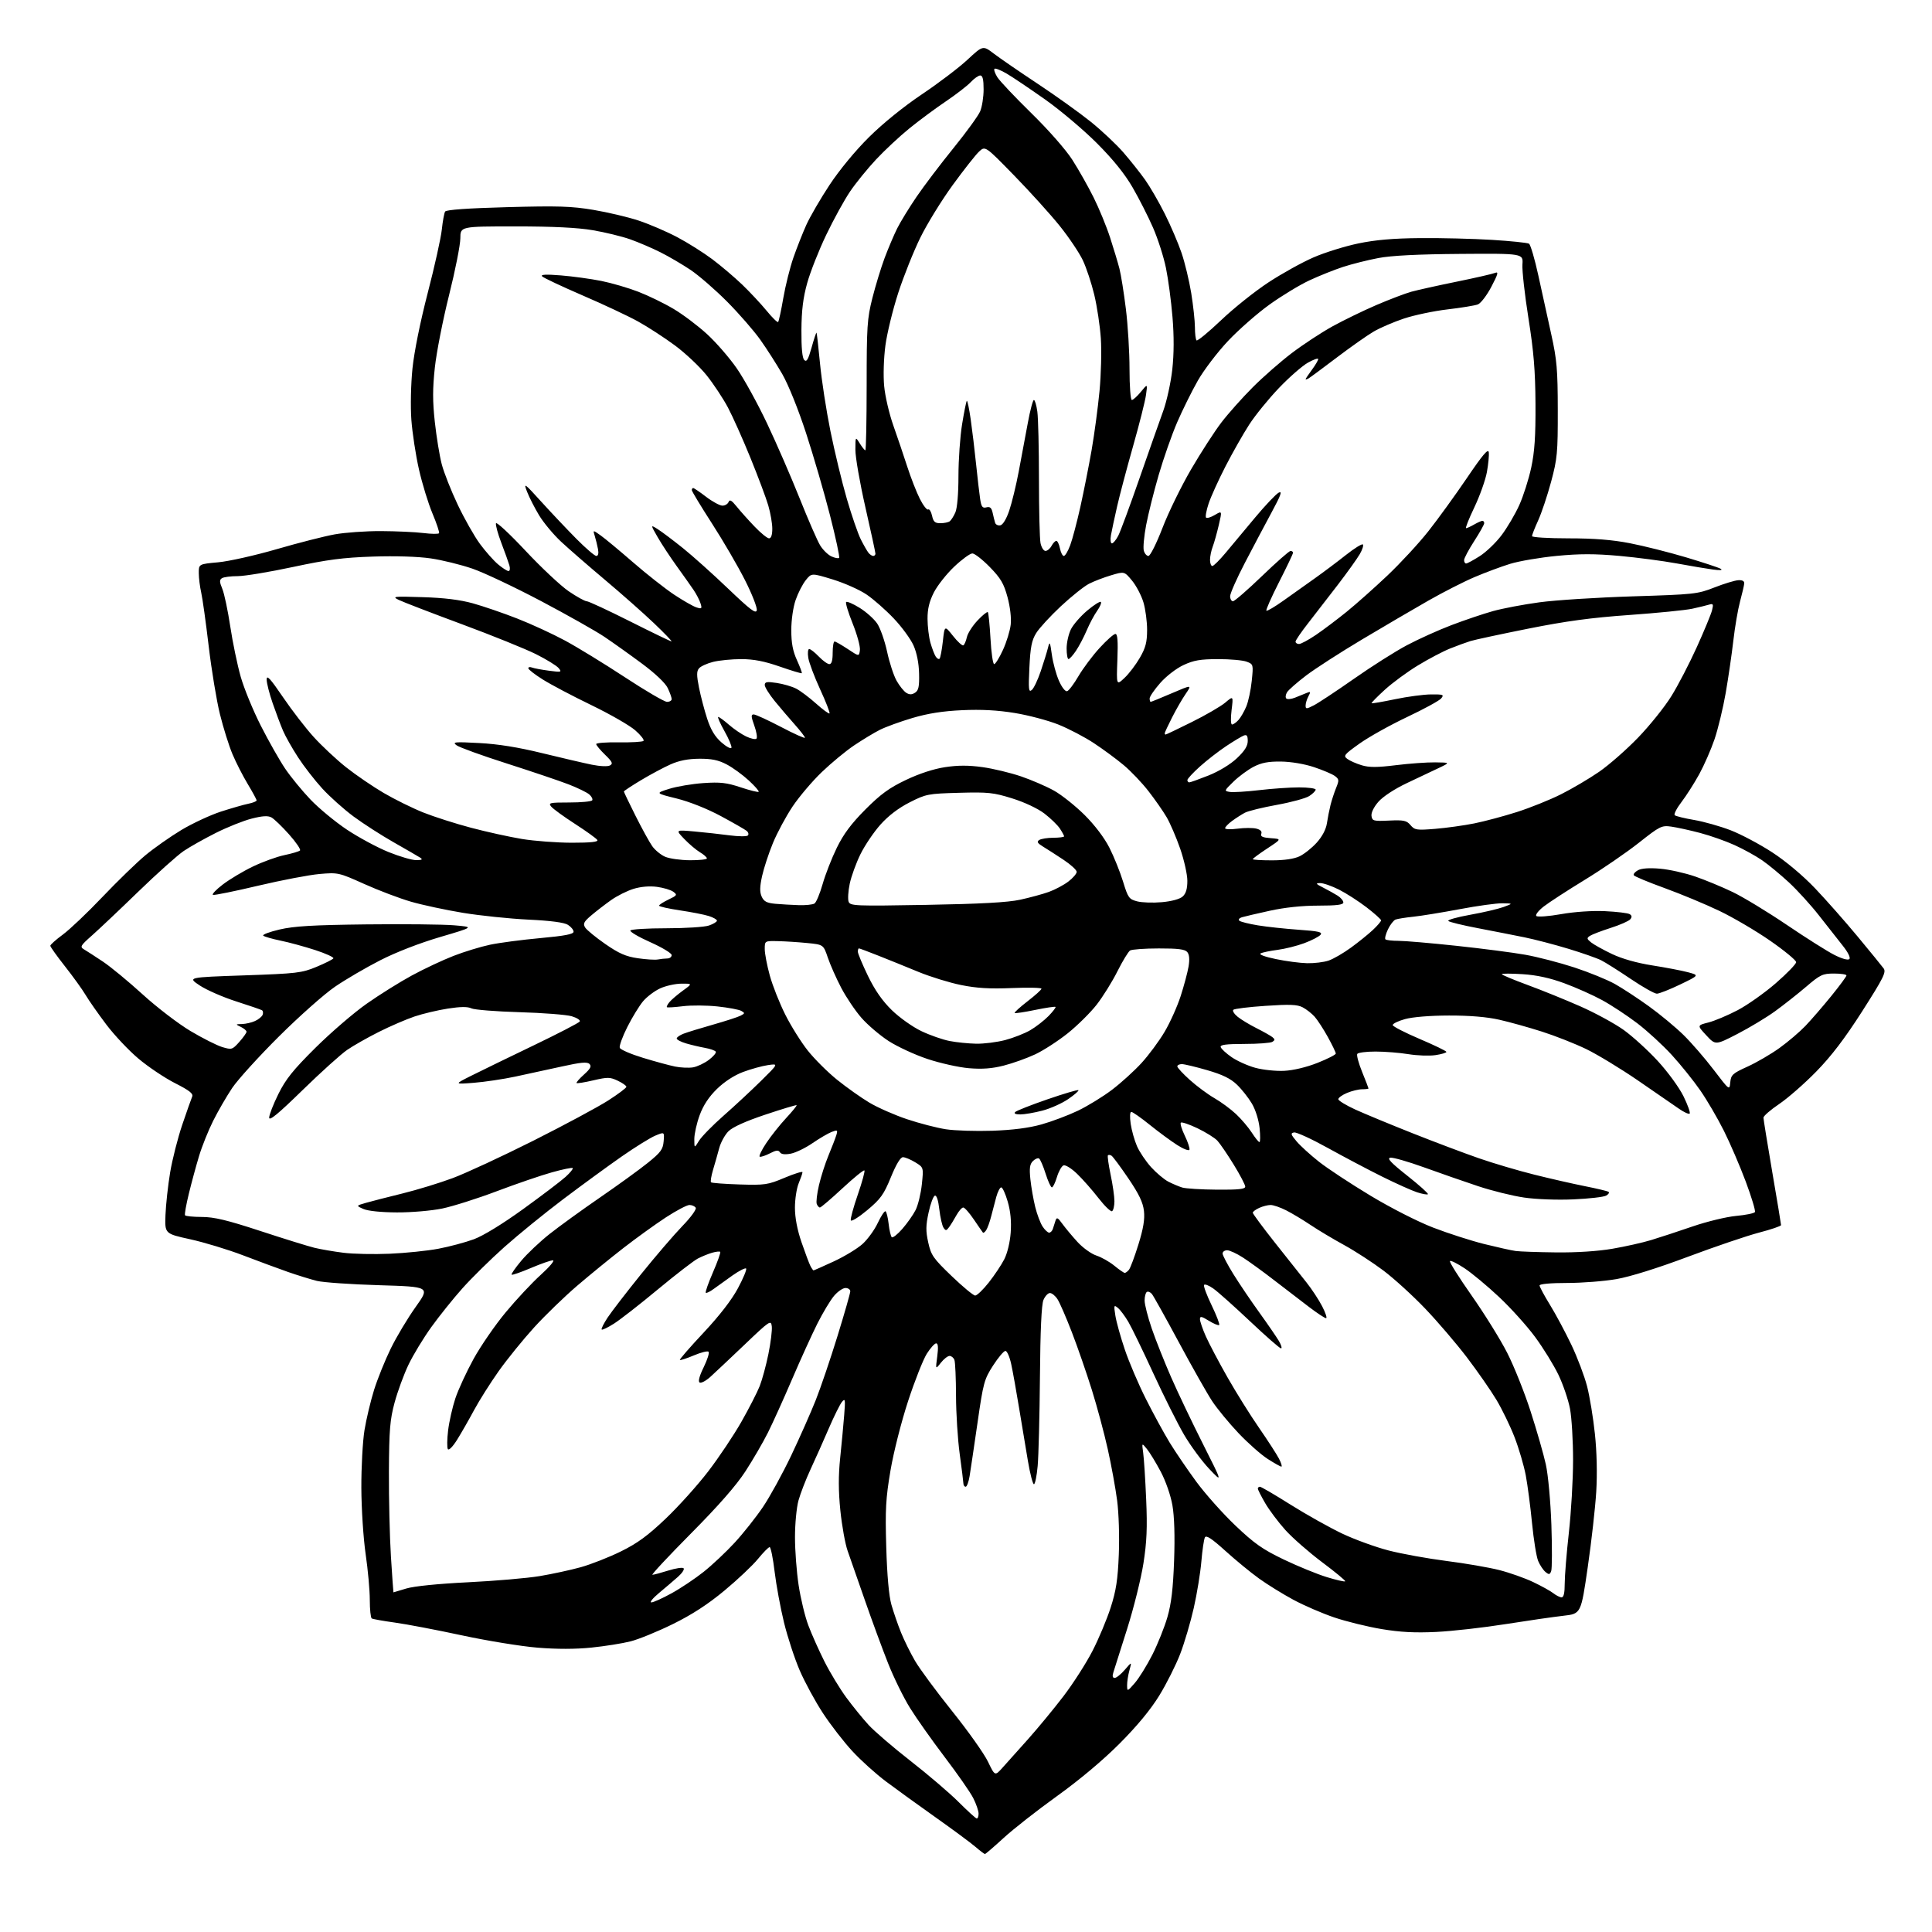 <?xml version="1.0" encoding="UTF-8" standalone="no"?>
<svg 
  version="1.1" 
  xmlns="http://www.w3.org/2000/svg" 
  xmlns:xlink="http://www.w3.org/1999/xlink" 
  xmlns:svg="http://www.w3.org/2000/svg"
  xmlns:rdf="http://www.w3.org/1999/02/22-rdf-syntax-ns#"
  xmlns:cc="http://creativecommons.org/ns#"
  xmlns:dc="http://purl.org/dc/elements/1.1/"
  viewBox="0 0 768 768"
  width="768"
  height="768"
>
<style>svg {background-color: white; }</style>"
<path stroke="none" fill="black" fill-rule="evenodd" d="M391.53,737.00C391.28,737.00 389.59,735.73 387.78,734.17C385.98,732.62 378.88,727.36 372.00,722.49C365.12,717.62 356.22,711.19 352.22,708.19C348.22,705.20 342.19,699.76 338.83,696.12C335.46,692.48 330.20,685.69 327.14,681.02C324.08,676.36 319.93,668.71 317.90,664.02C315.88,659.34 313.07,650.77 311.66,645.00C310.25,639.23 308.57,630.11 307.92,624.75C307.28,619.39 306.39,615.00 305.94,615.00C305.50,615.00 303.42,617.11 301.32,619.68C299.22,622.26 293.23,627.92 288.00,632.26C281.39,637.75 275.15,641.81 267.50,645.58C261.45,648.56 253.86,651.66 250.64,652.47C247.41,653.29 240.43,654.40 235.11,654.94C228.82,655.59 221.33,655.60 213.65,654.97C207.17,654.44 193.65,652.24 183.62,650.08C173.59,647.92 161.59,645.63 156.97,645.00C152.34,644.36 148.21,643.63 147.78,643.36C147.35,643.10 147.00,639.77 147.00,635.98C147.00,632.18 146.26,623.99 145.35,617.78C144.44,611.50 143.68,599.85 143.64,591.50C143.61,583.25 144.17,572.90 144.89,568.50C145.61,564.10 147.33,556.90 148.70,552.50C150.08,548.10 153.07,540.69 155.35,536.04C157.63,531.38 162.08,523.96 165.23,519.54C170.96,511.50 170.96,511.50 150.73,510.89C139.60,510.56 128.47,509.79 126.00,509.18C123.53,508.57 118.35,506.97 114.50,505.63C110.65,504.28 102.60,501.30 96.61,499.01C90.62,496.72 81.17,493.85 75.61,492.63C65.50,490.41 65.50,490.41 65.78,482.96C65.94,478.86 66.77,471.26 67.63,466.08C68.50,460.90 70.67,452.35 72.46,447.08C74.25,441.81 76.02,436.80 76.39,435.94C76.91,434.74 75.31,433.48 69.59,430.58C65.48,428.49 58.95,424.12 55.08,420.86C51.21,417.61 45.42,411.47 42.22,407.22C39.01,402.97 35.32,397.70 34.02,395.50C32.71,393.30 29.02,388.18 25.82,384.12C22.62,380.06 20.00,376.39 20.00,375.96C20.00,375.52 22.24,373.53 24.98,371.51C27.72,369.50 34.81,362.77 40.73,356.54C46.65,350.32 54.33,342.87 57.79,339.99C61.25,337.12 67.69,332.59 72.09,329.94C76.50,327.30 83.57,324.01 87.80,322.63C92.04,321.26 96.96,319.85 98.75,319.49C100.54,319.13 102.00,318.54 102.00,318.17C102.00,317.80 100.41,314.87 98.47,311.65C96.53,308.44 93.80,303.09 92.40,299.76C91.00,296.44 88.76,289.29 87.42,283.87C86.08,278.45 84.07,266.26 82.95,256.79C81.83,247.31 80.49,237.75 79.98,235.53C79.47,233.31 79.04,229.87 79.02,227.87C79.00,224.23 79.00,224.23 86.75,223.52C91.01,223.13 101.47,220.78 110.00,218.30C118.53,215.82 128.88,213.18 133.00,212.43C137.12,211.68 145.45,211.09 151.50,211.12C157.55,211.15 165.11,211.49 168.31,211.89C171.50,212.29 174.30,212.32 174.53,211.96C174.75,211.60 173.57,208.05 171.90,204.08C170.23,200.10 167.81,192.22 166.53,186.55C165.25,180.88 163.90,172.02 163.52,166.87C163.14,161.59 163.33,152.70 163.96,146.50C164.64,139.85 167.05,127.94 170.04,116.40C172.77,105.90 175.28,94.58 175.63,91.25C175.98,87.92 176.57,84.70 176.94,84.10C177.38,83.38 185.98,82.77 201.56,82.35C221.80,81.80 227.11,81.96 235.89,83.43C241.60,84.39 249.70,86.30 253.89,87.69C258.08,89.08 264.95,92.03 269.16,94.25C273.37,96.47 279.67,100.44 283.16,103.06C286.65,105.68 292.00,110.23 295.06,113.16C298.11,116.10 302.46,120.75 304.72,123.50C306.97,126.25 309.04,128.28 309.32,128.00C309.59,127.72 310.52,123.45 311.37,118.50C312.23,113.55 314.03,106.35 315.36,102.50C316.70,98.65 319.00,92.80 320.48,89.50C321.96,86.20 326.14,79.00 329.77,73.50C333.71,67.54 340.04,59.86 345.46,54.50C350.93,49.07 359.27,42.32 366.46,37.50C373.02,33.10 381.17,26.92 384.56,23.76C390.74,18.02 390.74,18.02 395.12,21.36C397.53,23.19 405.35,28.57 412.50,33.30C419.65,38.03 429.10,44.80 433.50,48.33C437.90,51.86 443.79,57.40 446.59,60.63C449.38,63.86 453.27,68.75 455.22,71.50C457.17,74.25 460.69,80.33 463.03,85.00C465.37,89.67 468.36,96.65 469.67,100.50C470.99,104.35 472.72,111.55 473.53,116.50C474.33,121.45 474.99,127.56 475.00,130.08C475.00,132.60 475.29,134.96 475.64,135.31C476.00,135.66 480.38,132.06 485.39,127.30C490.39,122.53 498.88,115.76 504.25,112.24C509.62,108.72 517.68,104.25 522.17,102.31C526.65,100.36 534.64,97.88 539.91,96.78C546.73,95.36 553.83,94.74 564.50,94.65C572.75,94.57 585.62,94.89 593.09,95.35C600.57,95.81 607.19,96.50 607.80,96.87C608.41,97.25 610.08,102.95 611.52,109.53C612.96,116.11 615.28,126.67 616.67,133.00C618.88,142.98 619.22,146.94 619.24,163.00C619.27,179.99 619.05,182.32 616.59,191.50C615.11,197.00 612.79,203.92 611.45,206.87C610.10,209.82 609.00,212.64 609.00,213.12C609.00,213.60 615.51,214.00 623.46,214.00C633.64,214.00 640.88,214.57 647.86,215.93C653.33,216.98 663.35,219.51 670.15,221.53C676.94,223.56 683.17,225.61 684.00,226.10C684.95,226.67 683.84,226.78 681.00,226.41C678.52,226.08 672.00,224.99 666.50,223.97C661.00,222.96 650.73,221.61 643.67,220.97C633.95,220.10 627.92,220.10 618.80,220.98C612.18,221.62 603.86,223.04 600.32,224.13C596.78,225.22 590.42,227.59 586.19,229.39C581.96,231.18 573.68,235.40 567.79,238.76C561.90,242.12 550.05,249.06 541.46,254.18C532.87,259.31 522.87,265.75 519.24,268.50C515.62,271.25 512.18,274.27 511.61,275.20C511.04,276.14 510.91,277.24 511.32,277.66C511.74,278.07 513.30,277.92 514.79,277.33C516.28,276.73 518.34,275.90 519.37,275.47C521.01,274.79 521.10,274.95 520.12,276.78C519.50,277.93 519.00,279.58 519.00,280.46C519.00,281.90 519.31,281.89 522.25,280.39C524.04,279.48 531.23,274.72 538.23,269.82C545.23,264.91 554.68,258.92 559.23,256.51C563.78,254.09 571.77,250.48 577.00,248.49C582.23,246.50 589.65,243.99 593.50,242.92C597.35,241.85 605.67,240.27 612.00,239.42C618.33,238.56 634.98,237.50 649.00,237.06C673.49,236.30 674.78,236.16 681.50,233.53C685.35,232.02 689.62,230.72 691.00,230.64C692.68,230.55 693.45,230.99 693.35,232.00C693.27,232.82 692.52,236.05 691.68,239.16C690.84,242.28 689.65,249.25 689.03,254.66C688.41,260.07 687.04,269.45 685.99,275.50C684.93,281.55 682.93,289.83 681.54,293.90C680.15,297.98 677.41,304.22 675.46,307.78C673.50,311.34 670.34,316.30 668.43,318.80C666.51,321.30 665.30,323.67 665.73,324.06C666.15,324.45 669.63,325.30 673.45,325.95C677.27,326.60 683.79,328.44 687.95,330.04C692.10,331.65 699.55,335.60 704.50,338.83C709.94,342.38 716.66,348.03 721.50,353.10C725.90,357.72 733.55,366.39 738.50,372.36C743.45,378.33 748.07,383.99 748.77,384.95C749.86,386.45 748.71,388.75 740.27,401.97C733.35,412.79 728.02,419.79 722.00,425.95C717.33,430.73 710.69,436.54 707.25,438.86C703.81,441.18 701.00,443.62 701.00,444.29C701.01,444.95 702.58,454.68 704.50,465.90C706.43,477.12 708.00,486.61 708.00,487.00C708.00,487.38 704.06,488.73 699.25,489.98C694.44,491.24 681.71,495.56 670.96,499.59C658.92,504.11 648.02,507.51 642.58,508.46C637.72,509.31 628.85,510.00 622.87,510.00C616.42,510.00 612.00,510.40 612.00,510.98C612.00,511.52 613.87,515.01 616.16,518.73C618.45,522.45 622.28,529.62 624.68,534.65C627.07,539.68 629.87,547.10 630.91,551.15C631.94,555.19 633.34,563.67 634.00,570.00C634.76,577.13 634.96,585.87 634.53,593.00C634.14,599.33 632.63,612.83 631.15,623.00C628.47,641.50 628.47,641.50 621.49,642.29C617.64,642.72 607.30,644.22 598.50,645.61C589.70,647.01 577.29,648.41 570.92,648.72C562.44,649.13 556.63,648.82 549.18,647.58C543.59,646.64 535.14,644.57 530.39,642.96C525.65,641.36 518.33,638.20 514.13,635.93C509.94,633.67 503.80,629.88 500.50,627.50C497.20,625.13 491.17,620.18 487.10,616.49C481.69,611.60 479.50,610.15 478.97,611.14C478.58,611.89 477.94,616.19 477.56,620.70C477.18,625.22 475.82,633.54 474.54,639.20C473.26,644.87 470.83,653.10 469.13,657.51C467.43,661.91 463.70,669.34 460.83,674.01C457.39,679.61 452.03,686.10 445.06,693.09C438.48,699.70 429.12,707.55 420.21,713.95C412.35,719.60 402.79,727.09 398.96,730.61C395.13,734.12 391.78,737.00 391.53,737.00zM388.25,722.88C388.66,722.94 389.00,722.08 389.00,720.96C389.00,719.84 388.04,717.04 386.87,714.75C385.70,712.45 380.62,705.16 375.59,698.54C370.56,691.92 364.34,683.12 361.78,679.00C359.21,674.88 355.26,666.84 353.01,661.14C350.75,655.45 346.61,644.20 343.81,636.14C341.01,628.09 337.92,619.25 336.95,616.50C335.98,613.75 334.68,606.55 334.06,600.50C333.27,592.67 333.25,586.62 333.99,579.50C334.56,574.00 335.28,566.35 335.58,562.50C336.08,556.27 335.98,555.70 334.68,557.29C333.88,558.27 331.54,562.99 329.47,567.79C327.41,572.58 324.16,579.88 322.24,584.00C320.33,588.12 318.15,593.75 317.40,596.50C316.64,599.25 316.02,605.77 316.02,611.00C316.01,616.23 316.66,624.82 317.46,630.10C318.26,635.39 319.99,642.59 321.32,646.10C322.64,649.62 325.54,656.10 327.75,660.50C329.97,664.90 333.89,671.36 336.46,674.85C339.04,678.34 343.02,683.24 345.32,685.74C347.62,688.24 355.12,694.68 362.00,700.04C368.88,705.41 377.43,712.71 381.00,716.27C384.57,719.84 387.84,722.81 388.25,722.88zM398.50,702.70C400.15,700.86 404.69,695.78 408.60,691.42C412.50,687.05 418.86,679.35 422.72,674.30C426.58,669.25 431.77,661.15 434.26,656.31C436.76,651.46 440.02,643.67 441.52,639.00C443.67,632.28 444.35,627.89 444.74,617.98C445.03,610.91 444.74,601.55 444.08,596.48C443.43,591.54 441.76,582.35 440.35,576.05C438.95,569.75 436.11,559.17 434.04,552.55C431.97,545.92 428.41,535.63 426.12,529.68C423.83,523.73 421.24,517.77 420.36,516.43C419.49,515.09 418.14,514.00 417.36,514.00C416.58,514.00 415.43,515.24 414.79,516.75C414.01,518.57 413.54,528.94 413.39,547.50C413.26,562.90 412.85,578.76 412.49,582.75C412.13,586.74 411.46,590.00 411.01,590.00C410.55,590.00 409.47,585.84 408.61,580.75C407.74,575.66 406.15,566.10 405.07,559.50C403.99,552.90 402.60,545.14 401.97,542.25C401.35,539.36 400.31,537.00 399.67,537.01C399.03,537.01 396.82,539.63 394.76,542.82C391.24,548.29 390.87,549.63 388.58,565.57C387.23,574.88 385.82,584.41 385.44,586.75C385.06,589.09 384.35,591.00 383.87,591.00C383.39,591.00 382.99,590.44 382.97,589.75C382.95,589.06 382.29,583.77 381.50,578.00C380.71,572.23 380.05,561.80 380.03,554.83C380.01,547.86 379.73,541.45 379.39,540.58C379.06,539.71 378.19,539.00 377.47,539.00C376.74,539.00 375.18,540.22 374.01,541.71C371.87,544.43 371.87,544.43 372.57,539.21C373.04,535.63 372.91,534.00 372.14,534.00C371.53,534.00 369.85,535.87 368.41,538.15C366.97,540.43 363.62,548.90 360.98,556.96C358.27,565.23 355.22,577.26 353.98,584.56C352.10,595.67 351.86,599.98 352.30,615.00C352.63,626.36 353.36,634.41 354.36,637.93C355.22,640.92 356.92,645.87 358.16,648.93C359.39,651.99 361.91,657.09 363.75,660.25C365.59,663.41 372.24,672.41 378.52,680.25C384.81,688.09 391.20,697.10 392.72,700.27C395.50,706.04 395.50,706.04 398.50,702.70zM451.12,669.00C452.79,667.08 455.91,662.04 458.06,657.81C460.20,653.59 462.91,646.84 464.07,642.81C465.62,637.43 466.32,631.51 466.72,620.40C467.07,610.72 466.83,602.83 466.06,598.41C465.36,594.42 463.41,588.78 461.41,585.01C459.51,581.43 457.04,577.38 455.92,576.00C453.88,573.50 453.88,573.50 454.43,577.50C454.74,579.70 455.28,588.02 455.62,596.00C456.11,607.29 455.87,612.94 454.53,621.49C453.58,627.54 450.67,639.24 448.06,647.49C445.45,655.75 442.99,663.51 442.59,664.75C442.10,666.27 442.27,667.00 443.11,667.00C443.79,667.00 445.61,665.54 447.14,663.75C449.92,660.50 449.92,660.50 448.96,663.99C448.43,665.91 448.02,668.61 448.04,669.99C448.08,672.46 448.13,672.44 451.12,669.00zM258.92,636.98C259.70,636.99 263.30,635.37 266.92,633.38C270.54,631.40 276.30,627.54 279.71,624.83C283.13,622.11 288.70,616.87 292.08,613.19C295.47,609.51 300.51,603.15 303.28,599.06C306.05,594.97 311.11,585.74 314.53,578.56C317.94,571.38 322.34,561.45 324.30,556.50C326.26,551.55 330.14,540.10 332.93,531.06C335.72,522.02 338.00,514.03 338.00,513.31C338.00,512.59 337.14,512.00 336.09,512.00C335.04,512.00 332.98,513.42 331.52,515.16C330.06,516.89 327.09,521.84 324.92,526.15C322.76,530.46 318.23,540.40 314.87,548.24C311.51,556.09 307.18,565.65 305.26,569.50C303.33,573.35 299.32,580.26 296.33,584.86C292.67,590.50 285.60,598.57 274.64,609.61C265.70,618.63 258.82,626.00 259.35,626.00C259.89,626.00 262.72,625.24 265.65,624.32C268.58,623.40 271.32,622.99 271.74,623.40C272.16,623.82 271.14,625.37 269.48,626.83C267.82,628.30 264.45,631.18 261.98,633.23C259.52,635.28 258.14,636.97 258.92,636.98zM620.75,634.97C621.60,634.99 622.00,633.24 622.00,629.47C622.00,626.43 622.74,617.32 623.65,609.22C624.56,601.12 625.31,588.20 625.32,580.50C625.33,572.80 624.78,563.58 624.10,560.00C623.42,556.42 621.35,550.35 619.50,546.50C617.65,542.65 613.49,535.90 610.25,531.50C607.01,527.10 600.56,519.94 595.93,515.60C591.30,511.25 585.14,506.12 582.24,504.20C579.34,502.27 576.70,500.96 576.38,501.29C576.05,501.61 579.94,507.80 585.02,515.03C590.10,522.27 596.47,532.52 599.16,537.82C601.86,543.12 606.05,553.61 608.47,561.14C610.90,568.66 613.61,578.12 614.50,582.16C615.41,586.31 616.37,596.74 616.70,606.17C617.01,615.34 616.98,623.61 616.62,624.54C616.07,625.98 615.74,626.03 614.33,624.86C613.43,624.11 612.13,622.15 611.44,620.50C610.75,618.85 609.66,612.10 609.01,605.50C608.37,598.90 607.24,590.32 606.51,586.43C605.77,582.55 603.78,575.77 602.08,571.37C600.38,566.97 597.13,560.25 594.84,556.43C592.55,552.62 587.26,545.02 583.09,539.54C578.92,534.07 571.49,525.38 566.58,520.24C561.68,515.10 554.19,508.28 549.95,505.08C545.71,501.89 538.69,497.33 534.37,494.96C530.04,492.59 524.02,489.00 521.00,486.97C517.98,484.94 513.61,482.32 511.29,481.14C508.97,479.96 506.18,479.00 505.09,479.00C503.99,479.00 501.95,479.52 500.55,480.16C499.15,480.80 498.00,481.66 498.00,482.08C498.00,482.50 501.94,487.82 506.75,493.91C511.56,500.00 517.21,507.13 519.31,509.74C521.40,512.36 524.22,516.64 525.57,519.25C526.93,521.86 527.63,524.00 527.13,524.00C526.63,524.00 523.58,521.99 520.36,519.54C517.14,517.09 510.90,512.30 506.50,508.91C502.10,505.51 496.50,501.44 494.05,499.87C491.61,498.29 488.80,497.00 487.80,497.00C486.81,497.00 486.00,497.58 486.00,498.30C486.00,499.01 487.95,502.72 490.33,506.55C492.70,510.37 497.35,517.24 500.65,521.81C503.95,526.39 507.42,531.45 508.38,533.06C509.33,534.68 509.71,536.00 509.22,536.00C508.72,536.00 503.19,531.16 496.91,525.23C490.63,519.31 484.07,513.45 482.32,512.22C480.57,510.98 478.91,510.33 478.63,510.78C478.35,511.24 479.71,514.88 481.65,518.89C483.58,522.89 484.93,526.40 484.64,526.70C484.34,526.99 482.51,526.24 480.55,525.03C477.62,523.22 477.00,523.11 477.00,524.39C477.00,525.24 478.05,528.32 479.34,531.22C480.63,534.12 484.50,541.45 487.94,547.50C491.38,553.55 497.03,562.60 500.50,567.60C503.96,572.61 507.53,578.12 508.42,579.85C509.32,581.58 509.74,583.00 509.36,583.00C508.98,583.00 506.53,581.62 503.91,579.94C501.29,578.26 496.07,573.65 492.32,569.69C488.57,565.73 483.87,560.02 481.87,557.00C479.87,553.97 473.91,543.45 468.63,533.62C463.34,523.78 458.52,515.12 457.90,514.38C457.28,513.63 456.37,513.27 455.89,513.57C455.40,513.87 455.00,515.41 455.00,516.98C455.00,518.56 456.29,523.59 457.86,528.17C459.44,532.75 462.90,541.45 465.55,547.50C468.20,553.55 473.89,565.48 478.19,574.00C486.00,589.50 486.00,589.50 480.68,583.90C477.76,580.82 473.27,574.72 470.70,570.35C468.14,565.98 462.65,555.02 458.50,546.00C454.35,536.98 449.87,527.74 448.54,525.47C447.20,523.20 445.34,520.70 444.39,519.92C442.80,518.60 442.72,518.82 443.38,523.00C443.77,525.48 445.46,531.55 447.14,536.50C448.81,541.45 452.57,550.26 455.50,556.08C458.43,561.91 462.69,569.72 464.97,573.46C467.26,577.19 472.02,584.19 475.55,589.00C479.09,593.81 486.07,601.65 491.07,606.41C498.65,613.61 501.87,615.88 510.33,619.94C515.93,622.62 523.61,625.76 527.40,626.92C531.20,628.08 534.50,628.84 534.73,628.60C534.97,628.37 530.86,624.96 525.60,621.03C520.35,617.09 513.75,611.32 510.94,608.19C508.12,605.06 504.52,600.25 502.92,597.50C501.32,594.75 500.01,592.16 500.01,591.75C500.00,591.34 500.38,591.00 500.84,591.00C501.31,591.00 506.82,594.22 513.09,598.17C519.37,602.11 528.55,607.25 533.50,609.61C538.45,611.96 546.77,614.99 552.00,616.34C557.23,617.69 567.58,619.56 575.00,620.51C582.42,621.45 591.88,623.08 596.00,624.13C600.12,625.18 606.20,627.33 609.50,628.91C612.80,630.48 616.40,632.48 617.50,633.35C618.60,634.22 620.06,634.95 620.75,634.97zM156.40,632.99C156.46,632.98 158.75,632.29 161.50,631.46C164.55,630.53 174.11,629.57 186.00,628.98C196.72,628.46 209.55,627.35 214.50,626.53C219.45,625.71 226.83,624.11 230.90,622.98C234.97,621.84 242.14,619.02 246.84,616.70C253.39,613.48 257.52,610.45 264.62,603.69C269.71,598.85 277.33,590.38 281.55,584.87C285.77,579.36 291.70,570.50 294.72,565.18C297.74,559.85 301.01,553.48 301.99,551.00C302.97,548.52 304.53,542.79 305.45,538.25C306.38,533.71 306.98,528.76 306.80,527.25C306.49,524.62 306.04,524.92 295.99,534.51C290.22,540.01 284.07,545.80 282.33,547.37C280.59,548.93 278.69,549.93 278.11,549.57C277.44,549.15 278.01,546.98 279.73,543.49C281.19,540.50 282.07,537.73 281.67,537.34C281.28,536.94 278.64,537.60 275.80,538.80C272.96,540.00 270.47,540.81 270.26,540.60C270.05,540.39 274.29,535.50 279.69,529.75C286.01,523.00 290.87,516.72 293.35,512.08C295.47,508.12 296.93,504.60 296.59,504.26C296.25,503.92 293.84,505.14 291.23,506.97C288.63,508.81 285.27,511.22 283.76,512.33C282.26,513.45 280.81,514.15 280.56,513.89C280.30,513.63 281.59,509.97 283.42,505.75C285.25,501.54 286.55,497.88 286.30,497.63C286.05,497.39 284.62,497.54 283.12,497.97C281.61,498.40 279.05,499.44 277.42,500.28C275.79,501.13 268.61,506.66 261.48,512.58C254.34,518.51 246.51,524.62 244.07,526.16C241.64,527.71 239.43,528.77 239.18,528.51C238.92,528.25 239.98,526.12 241.53,523.77C243.08,521.42 249.07,513.65 254.84,506.50C260.60,499.35 268.01,490.73 271.28,487.35C274.60,483.93 276.94,480.71 276.56,480.10C276.19,479.50 275.07,479.00 274.07,479.00C273.07,479.00 268.86,481.22 264.70,483.93C260.54,486.65 252.95,492.12 247.82,496.10C242.69,500.08 234.40,506.85 229.39,511.14C224.38,515.43 216.68,522.89 212.28,527.72C207.89,532.55 201.57,540.35 198.23,545.06C194.90,549.77 190.49,556.75 188.44,560.56C186.39,564.38 183.36,569.67 181.71,572.32C179.99,575.08 178.42,576.67 178.03,576.05C177.66,575.46 177.71,572.11 178.13,568.61C178.55,565.12 179.85,559.39 181.01,555.88C182.18,552.37 185.44,545.31 188.25,540.20C191.07,535.08 196.80,526.75 201.00,521.70C205.19,516.64 211.48,509.91 214.98,506.75C218.49,503.57 220.64,501.00 219.78,501.00C218.91,501.00 214.97,502.38 211.00,504.07C207.04,505.75 203.61,506.94 203.37,506.70C203.13,506.47 204.87,503.97 207.22,501.16C209.57,498.35 214.63,493.57 218.47,490.53C222.30,487.50 231.30,480.98 238.47,476.05C245.63,471.13 254.20,464.92 257.50,462.26C262.66,458.10 263.54,456.91 263.81,453.68C264.13,449.92 264.13,449.92 260.48,451.44C258.47,452.28 252.48,456.00 247.17,459.70C241.85,463.40 231.43,471.01 224.00,476.61C216.57,482.21 206.00,490.81 200.50,495.71C195.00,500.62 187.52,507.98 183.87,512.07C180.22,516.15 174.65,523.10 171.48,527.50C168.31,531.90 164.22,538.65 162.38,542.50C160.54,546.35 158.06,553.10 156.87,557.50C155.02,564.34 154.69,568.34 154.60,585.00C154.55,595.73 154.91,610.91 155.40,618.75C155.90,626.59 156.35,633.00 156.40,632.99zM387.65,515.00C388.37,515.00 390.80,512.67 393.05,509.82C395.30,506.97 398.08,502.81 399.22,500.57C400.44,498.19 401.50,493.77 401.77,489.93C402.09,485.51 401.70,481.49 400.59,477.68C399.69,474.55 398.52,472.00 398.01,472.00C397.50,472.00 396.62,473.69 396.05,475.75C395.49,477.81 394.57,481.30 394.01,483.50C393.46,485.70 392.57,488.16 392.05,488.97C391.53,489.78 390.93,490.23 390.72,489.97C390.50,489.71 388.88,487.36 387.11,484.75C385.35,482.14 383.45,480.00 382.91,480.00C382.36,480.00 381.14,481.38 380.20,483.07C379.27,484.77 377.95,486.90 377.27,487.82C376.19,489.29 375.92,489.32 375.05,488.00C374.50,487.18 373.76,483.90 373.39,480.71C372.99,477.13 372.31,475.06 371.62,475.29C371.00,475.50 369.88,478.51 369.13,482.00C368.01,487.16 367.98,489.37 368.99,493.91C370.11,498.98 370.97,500.22 378.29,507.25C382.72,511.51 386.94,515.00 387.65,515.00zM447.11,506.00C447.46,506.00 448.22,505.44 448.78,504.75C449.34,504.06 451.03,499.55 452.53,494.72C454.50,488.38 455.11,484.68 454.74,481.37C454.35,477.96 452.77,474.66 448.52,468.40C445.38,463.78 442.38,459.73 441.84,459.40C441.31,459.07 440.66,459.00 440.42,459.25C440.17,459.50 440.65,462.95 441.48,466.92C442.32,470.88 443.00,475.65 443.00,477.51C443.00,479.36 442.58,481.14 442.07,481.46C441.56,481.77 439.13,479.44 436.67,476.27C434.21,473.09 430.38,468.75 428.17,466.62C425.94,464.46 423.53,462.97 422.76,463.26C422.00,463.55 420.83,465.64 420.15,467.90C419.47,470.15 418.57,472.00 418.14,472.00C417.72,472.00 416.59,469.54 415.64,466.53C414.69,463.53 413.52,460.82 413.04,460.52C412.56,460.23 411.45,460.69 410.58,461.56C409.35,462.80 409.13,464.39 409.60,468.82C409.93,471.94 410.80,476.89 411.52,479.80C412.24,482.72 413.56,486.20 414.44,487.55C415.32,488.90 416.50,490.00 417.05,490.00C417.61,490.00 418.27,489.32 418.53,488.50C418.79,487.68 419.26,486.21 419.57,485.25C420.06,483.76 420.47,483.95 422.31,486.50C423.50,488.15 426.21,491.39 428.32,493.70C430.43,496.01 433.81,498.44 435.83,499.10C437.85,499.76 441.07,501.58 442.98,503.15C444.89,504.72 446.75,506.00 447.11,506.00zM323.39,505.00C323.57,505.00 327.18,503.40 331.42,501.44C335.66,499.48 340.81,496.36 342.86,494.51C344.92,492.65 347.66,488.87 348.95,486.10C350.25,483.34 351.63,481.27 352.02,481.51C352.41,481.76 352.97,484.01 353.25,486.53C353.53,489.04 354.09,491.41 354.48,491.80C354.88,492.18 356.77,490.70 358.69,488.50C360.61,486.30 362.99,482.93 363.97,481.00C364.94,479.07 366.06,474.48 366.45,470.78C367.15,464.06 367.15,464.06 363.83,462.04C362.00,460.92 359.80,460.01 358.95,460.00C357.94,460.00 356.24,462.82 354.14,467.96C351.31,474.88 350.07,476.60 344.73,481.07C341.34,483.90 338.40,485.71 338.20,485.10C338.00,484.49 339.25,479.90 340.98,474.90C342.71,469.89 343.90,465.56 343.61,465.27C343.32,464.99 339.39,468.18 334.88,472.37C330.36,476.57 326.34,480.00 325.94,480.00C325.54,480.00 324.97,479.37 324.67,478.59C324.38,477.82 324.77,474.44 325.56,471.09C326.34,467.73 328.05,462.40 329.37,459.24C330.68,456.08 332.07,452.49 332.45,451.25C333.08,449.18 332.93,449.08 330.59,449.96C329.20,450.50 325.76,452.51 322.96,454.43C320.16,456.36 316.28,458.23 314.33,458.60C311.97,459.04 310.53,458.85 310.02,458.04C309.44,457.10 308.52,457.19 306.06,458.47C304.30,459.38 302.48,459.98 302.02,459.81C301.56,459.64 302.73,457.18 304.63,454.35C306.52,451.51 310.08,447.05 312.53,444.42C314.97,441.79 316.84,439.50 316.67,439.33C316.50,439.17 310.91,440.85 304.25,443.08C296.40,445.70 291.24,448.03 289.57,449.70C288.16,451.12 286.50,454.13 285.90,456.39C285.30,458.65 284.20,462.52 283.46,464.98C282.73,467.44 282.36,469.69 282.64,469.98C282.93,470.27 288.02,470.65 293.97,470.84C304.10,471.15 305.22,470.99 311.89,468.18C315.80,466.54 319.00,465.55 319.00,465.97C319.00,466.40 318.32,468.37 317.50,470.35C316.68,472.32 316.00,476.69 316.00,480.05C316.00,484.03 316.91,488.84 318.62,493.83C320.07,498.05 321.66,502.29 322.16,503.25C322.66,504.21 323.22,505.00 323.39,505.00zM154.90,498.38C161.17,498.12 169.89,497.22 174.28,496.39C178.67,495.56 185.01,493.86 188.38,492.62C192.12,491.23 199.74,486.57 208.00,480.60C215.43,475.23 223.00,469.48 224.82,467.83C226.65,466.17 227.93,464.60 227.66,464.33C227.40,464.06 223.65,464.83 219.34,466.04C215.03,467.24 205.20,470.61 197.50,473.52C189.80,476.44 180.03,479.53 175.79,480.41C171.52,481.29 163.49,481.98 157.79,481.95C151.60,481.93 146.31,481.39 144.50,480.60C141.50,479.29 141.50,479.29 145.50,478.14C147.70,477.51 154.22,475.84 160.00,474.42C165.78,473.00 174.78,470.25 180.00,468.30C185.22,466.35 199.62,459.67 212.00,453.45C224.38,447.22 237.76,440.03 241.75,437.47C245.74,434.91 249.00,432.46 249.00,432.02C249.00,431.59 247.46,430.50 245.58,429.61C242.50,428.14 241.54,428.13 235.88,429.45C232.42,430.26 229.41,430.74 229.20,430.53C228.98,430.32 230.31,428.79 232.15,427.14C234.71,424.84 235.23,423.86 234.33,422.95C233.44,422.04 230.90,422.27 223.33,423.95C217.92,425.15 209.59,426.96 204.82,427.97C200.04,428.99 192.61,430.09 188.32,430.43C180.50,431.04 180.50,431.04 187.50,427.54C191.35,425.61 202.46,420.21 212.19,415.53C221.91,410.85 230.14,406.59 230.46,406.06C230.79,405.54 229.35,404.60 227.28,403.98C225.20,403.36 215.85,402.63 206.50,402.36C197.15,402.09 188.55,401.40 187.38,400.84C185.92,400.12 183.05,400.15 178.02,400.93C174.04,401.55 168.07,402.96 164.76,404.08C161.45,405.20 155.08,407.94 150.62,410.19C146.15,412.43 140.47,415.65 138.00,417.35C135.53,419.04 127.54,426.25 120.25,433.36C110.59,442.79 107.00,445.75 107.00,444.28C107.00,443.17 108.65,438.95 110.66,434.88C113.60,428.96 116.52,425.32 125.41,416.50C131.51,410.45 140.66,402.57 145.75,399.00C150.83,395.43 158.93,390.36 163.75,387.75C168.56,385.14 175.99,381.65 180.26,379.99C184.52,378.33 191.07,376.33 194.81,375.54C198.55,374.75 207.54,373.57 214.80,372.91C224.50,372.02 228.00,371.35 228.00,370.37C228.00,369.64 226.99,368.41 225.75,367.63C224.26,366.69 218.94,365.99 210.00,365.56C202.57,365.20 190.90,363.99 184.06,362.87C177.22,361.74 167.90,359.75 163.35,358.43C158.81,357.11 150.46,353.95 144.80,351.40C134.67,346.85 134.38,346.79 127.00,347.43C122.88,347.79 111.90,349.89 102.62,352.08C93.33,354.28 85.26,355.92 84.68,355.73C84.10,355.53 85.85,353.68 88.56,351.61C91.28,349.53 96.66,346.31 100.53,344.46C104.39,342.60 110.02,340.56 113.03,339.93C116.04,339.30 118.84,338.47 119.25,338.09C119.66,337.71 117.71,334.83 114.91,331.69C112.11,328.54 108.94,325.50 107.88,324.93C106.48,324.19 104.29,324.32 100.01,325.42C96.75,326.25 90.35,328.81 85.79,331.10C81.23,333.39 75.47,336.63 73.00,338.30C70.53,339.98 62.42,347.23 55.00,354.42C47.58,361.62 39.26,369.48 36.52,371.90C31.96,375.93 31.70,376.40 33.41,377.40C34.44,378.01 37.80,380.18 40.89,382.24C43.98,384.30 51.09,390.17 56.71,395.29C62.32,400.41 70.87,406.95 75.69,409.83C80.52,412.71 86.22,415.58 88.36,416.23C92.12,417.35 92.36,417.28 95.13,414.18C96.71,412.41 98.00,410.59 98.00,410.14C98.00,409.68 96.99,408.82 95.75,408.22C93.53,407.15 93.54,407.13 96.20,407.07C97.69,407.03 100.03,406.49 101.40,405.86C102.77,405.24 104.12,404.13 104.40,403.40C104.68,402.66 104.57,401.85 104.14,401.59C103.72,401.33 99.10,399.74 93.88,398.07C88.66,396.40 82.17,393.56 79.45,391.77C74.52,388.50 74.52,388.50 97.01,387.73C117.99,387.00 119.92,386.78 125.76,384.36C129.21,382.93 132.25,381.40 132.52,380.97C132.79,380.53 129.52,379.04 125.26,377.65C120.99,376.27 114.80,374.58 111.50,373.91C108.20,373.23 105.12,372.35 104.65,371.94C104.19,371.54 107.11,370.43 111.15,369.49C116.90,368.15 124.39,367.71 145.50,367.46C160.35,367.29 176.10,367.45 180.50,367.82C188.50,368.50 188.50,368.50 175.00,372.47C166.84,374.87 157.42,378.52 151.18,381.71C145.50,384.61 137.40,389.34 133.18,392.23C128.95,395.11 118.93,404.00 110.90,411.99C102.88,419.97 94.50,429.20 92.29,432.50C90.08,435.80 86.69,441.65 84.76,445.50C82.83,449.35 80.30,455.65 79.14,459.50C77.97,463.35 76.15,470.08 75.08,474.46C74.01,478.83 73.32,482.71 73.55,483.08C73.78,483.45 76.78,483.75 80.23,483.76C85.12,483.77 90.24,484.99 103.50,489.34C112.85,492.41 122.53,495.41 125.02,496.02C127.50,496.62 132.68,497.51 136.52,497.99C140.36,498.48 148.63,498.65 154.90,498.38zM618.57,497.85C626.69,497.94 635.18,497.39 640.95,496.40C646.06,495.52 653.00,493.97 656.37,492.94C659.74,491.92 667.14,489.49 672.81,487.54C678.49,485.59 686.26,483.71 690.09,483.35C693.93,483.00 697.31,482.31 697.61,481.82C697.91,481.33 696.27,475.89 693.97,469.72C691.66,463.55 687.75,454.45 685.27,449.50C682.79,444.55 678.59,437.35 675.92,433.50C673.26,429.65 668.16,423.30 664.59,419.40C661.02,415.49 654.82,409.79 650.80,406.73C646.79,403.68 640.52,399.55 636.87,397.56C633.22,395.57 626.47,392.56 621.87,390.87C616.11,388.75 610.93,387.62 605.25,387.25C600.71,386.96 597.00,386.96 597.00,387.25C597.00,387.54 601.59,389.46 607.21,391.53C612.82,393.59 622.26,397.42 628.20,400.04C634.13,402.66 641.86,406.87 645.38,409.38C648.90,411.89 655.01,417.45 658.95,421.72C662.96,426.07 667.48,432.26 669.21,435.77C670.90,439.22 672.01,442.32 671.67,442.67C671.32,443.01 669.34,442.10 667.27,440.64C665.20,439.18 657.88,434.14 651.00,429.43C644.12,424.72 634.90,419.13 630.50,417.00C626.10,414.88 618.23,411.77 613.00,410.10C607.77,408.42 600.12,406.29 596.00,405.36C591.07,404.24 584.22,403.67 576.00,403.69C568.45,403.70 561.52,404.27 558.50,405.11C555.75,405.87 553.56,406.95 553.63,407.50C553.71,408.05 558.53,410.52 564.35,413.00C570.17,415.48 574.95,417.79 574.97,418.14C574.99,418.49 573.03,419.07 570.63,419.43C568.22,419.79 563.38,419.62 559.88,419.05C556.37,418.48 550.49,418.01 546.81,418.01C543.13,418.00 539.85,418.43 539.53,418.95C539.21,419.47 540.08,422.70 541.47,426.12C542.86,429.54 544.00,432.49 544.00,432.67C544.00,432.85 542.86,433.00 541.47,433.00C540.08,433.00 537.38,433.65 535.47,434.45C533.56,435.25 532.00,436.37 532.00,436.94C532.00,437.51 535.04,439.36 538.75,441.06C542.46,442.75 552.70,446.99 561.50,450.48C570.30,453.97 582.20,458.46 587.95,460.45C593.69,462.44 603.59,465.37 609.95,466.95C616.30,468.54 625.33,470.59 630.00,471.52C634.67,472.45 638.90,473.45 639.38,473.75C639.86,474.04 639.45,474.73 638.47,475.28C637.49,475.83 631.64,476.50 625.47,476.77C619.06,477.06 610.67,476.75 605.88,476.05C601.27,475.38 593.00,473.34 587.50,471.50C582.00,469.67 572.35,466.31 566.07,464.04C559.78,461.77 553.76,460.04 552.69,460.20C551.23,460.43 552.91,462.21 559.43,467.37C564.20,471.14 567.88,474.45 567.62,474.72C567.35,474.98 565.42,474.64 563.32,473.96C561.22,473.28 555.00,470.49 549.50,467.76C544.00,465.03 534.24,459.88 527.81,456.32C521.37,452.75 515.34,449.98 514.41,450.17C512.95,450.45 513.09,450.95 515.40,453.70C516.89,455.47 520.89,459.11 524.30,461.80C527.71,464.49 536.90,470.55 544.72,475.26C552.87,480.17 563.52,485.60 569.68,487.98C575.59,490.26 584.72,493.20 589.96,494.51C595.21,495.81 600.85,497.07 602.50,497.29C604.15,497.52 611.38,497.77 618.57,497.85zM483.75,472.91C492.34,472.98 495.00,472.69 495.00,471.70C495.00,470.99 492.94,467.05 490.42,462.95C487.90,458.85 484.97,454.57 483.92,453.43C482.86,452.30 479.30,450.08 476.01,448.50C472.72,446.93 469.74,445.93 469.40,446.27C469.05,446.61 469.76,448.94 470.97,451.44C472.18,453.94 473.02,456.45 472.83,457.02C472.64,457.59 470.46,456.77 467.99,455.19C465.52,453.62 460.61,450.01 457.09,447.17C453.56,444.32 450.24,442.00 449.72,442.00C449.16,442.00 449.06,443.93 449.47,446.75C449.85,449.36 450.98,453.36 451.97,455.62C452.96,457.89 455.48,461.63 457.56,463.94C459.65,466.24 462.73,468.84 464.42,469.72C466.11,470.59 468.61,471.65 469.99,472.07C471.37,472.48 477.56,472.87 483.75,472.91zM277.85,453.50C278.86,451.85 283.24,447.37 287.59,443.54C291.94,439.72 298.65,433.48 302.50,429.69C309.50,422.78 309.50,422.78 305.26,423.40C302.93,423.74 298.48,424.97 295.38,426.13C291.86,427.45 287.97,429.98 285.00,432.87C281.79,436.01 279.57,439.37 278.13,443.29C276.96,446.47 276.00,450.75 276.00,452.79C276.01,456.50 276.01,456.50 277.85,453.50zM500.65,454.00C501.00,454.00 501.02,451.50 500.71,448.45C500.37,445.22 499.10,441.15 497.65,438.70C496.29,436.39 493.61,433.00 491.70,431.17C489.18,428.74 485.98,427.18 479.92,425.42C475.34,424.09 470.79,423.00 469.80,423.00C468.81,423.00 468.00,423.41 468.00,423.91C468.00,424.41 470.25,426.84 473.01,429.32C475.76,431.79 480.15,435.04 482.76,436.54C485.37,438.03 489.24,440.89 491.36,442.88C493.48,444.87 496.29,448.19 497.62,450.25C498.94,452.31 500.31,454.00 500.65,454.00zM394.50,449.49C402.56,449.21 408.96,448.39 414.00,446.98C418.12,445.82 424.65,443.36 428.50,441.52C432.35,439.67 438.44,435.94 442.02,433.22C445.61,430.50 450.90,425.70 453.78,422.55C456.66,419.40 460.79,413.82 462.95,410.16C465.12,406.50 467.98,400.12 469.32,396.00C470.65,391.88 472.07,386.57 472.47,384.22C472.95,381.35 472.78,379.45 471.97,378.47C471.05,377.35 468.32,377.00 460.63,377.02C455.06,377.02 449.92,377.40 449.22,377.84C448.52,378.29 446.25,382.01 444.19,386.12C442.13,390.23 438.43,396.17 435.97,399.34C433.51,402.50 428.35,407.61 424.50,410.70C420.65,413.78 414.80,417.57 411.50,419.12C408.20,420.67 402.57,422.68 399.00,423.59C394.32,424.78 390.45,425.07 385.16,424.63C381.13,424.29 373.70,422.63 368.66,420.95C363.62,419.27 356.66,416.04 353.19,413.79C349.72,411.53 344.89,407.41 342.45,404.62C340.00,401.83 336.40,396.48 334.43,392.74C332.46,388.99 330.06,383.58 329.09,380.72C327.32,375.50 327.32,375.50 320.91,374.87C317.38,374.52 312.14,374.18 309.25,374.12C304.00,374.00 304.00,374.00 304.00,377.27C304.00,379.07 304.91,383.82 306.02,387.84C307.13,391.85 309.89,398.81 312.15,403.31C314.41,407.82 318.44,414.26 321.11,417.63C323.79,421.00 329.02,426.21 332.74,429.21C336.46,432.21 342.22,436.30 345.55,438.29C348.88,440.28 355.63,443.26 360.55,444.90C365.47,446.55 372.43,448.35 376.00,448.90C379.57,449.45 387.90,449.71 394.50,449.49zM405.59,443.00C403.69,443.00 402.95,442.65 403.55,442.05C404.08,441.52 409.85,439.25 416.37,437.00C422.90,434.75 428.44,433.11 428.69,433.36C428.94,433.61 427.12,435.20 424.65,436.89C422.18,438.59 417.56,440.66 414.37,441.49C411.19,442.32 407.23,443.00 405.59,443.00zM687.81,430.23C688.10,427.27 688.74,426.68 694.66,424.00C698.25,422.37 703.96,419.05 707.35,416.61C710.73,414.18 715.37,410.23 717.66,407.84C719.95,405.45 724.56,400.12 727.91,396.00C731.26,391.88 734.00,388.16 734.00,387.75C734.00,387.34 731.77,387.00 729.05,387.00C724.53,387.00 723.57,387.45 717.96,392.25C714.57,395.14 709.01,399.52 705.59,402.00C702.17,404.48 695.44,408.52 690.65,411.00C681.93,415.50 681.93,415.50 678.27,411.55C674.61,407.60 674.61,407.60 679.12,406.45C681.61,405.82 686.85,403.61 690.77,401.55C694.69,399.49 701.52,394.65 705.95,390.80C710.38,386.95 714.00,383.20 714.00,382.47C714.00,381.74 709.39,377.93 703.75,374.01C698.11,370.09 689.00,364.73 683.50,362.10C678.00,359.46 668.21,355.39 661.74,353.04C655.27,350.69 649.75,348.40 649.46,347.94C649.18,347.48 649.94,346.57 651.15,345.92C652.56,345.16 655.72,344.95 659.93,345.32C663.54,345.63 669.80,347.03 673.82,348.41C677.85,349.80 684.58,352.58 688.79,354.61C692.99,356.63 702.67,362.50 710.29,367.66C717.92,372.83 726.43,378.20 729.20,379.60C732.22,381.13 734.61,381.79 735.15,381.25C735.69,380.71 734.63,378.57 732.52,375.92C730.58,373.49 726.35,368.11 723.12,363.97C719.89,359.83 714.49,353.89 711.11,350.76C707.73,347.63 702.92,343.66 700.42,341.94C697.92,340.22 693.00,337.51 689.48,335.92C685.96,334.32 679.80,332.15 675.79,331.10C671.78,330.04 666.66,328.92 664.41,328.60C660.51,328.05 659.88,328.37 651.41,335.06C646.51,338.93 636.88,345.53 630.00,349.73C623.12,353.93 615.78,358.70 613.69,360.32C611.58,361.95 610.25,363.65 610.72,364.12C611.19,364.59 615.60,364.26 620.54,363.39C625.91,362.44 632.91,361.97 638.02,362.20C642.70,362.42 647.11,362.95 647.82,363.39C648.73,363.95 648.80,364.54 648.04,365.45C647.46,366.15 643.95,367.69 640.24,368.87C636.53,370.06 632.83,371.48 632.00,372.03C630.70,372.90 630.77,373.25 632.50,374.63C633.60,375.51 637.33,377.58 640.79,379.23C644.77,381.13 650.66,382.79 656.79,383.76C662.13,384.60 668.52,385.82 671.00,386.48C675.50,387.68 675.50,387.68 667.91,391.34C663.74,393.35 659.56,395.00 658.62,395.00C657.68,395.00 653.00,392.36 648.21,389.12C643.42,385.89 638.15,382.56 636.50,381.73C634.85,380.89 629.00,378.84 623.50,377.17C618.00,375.50 610.12,373.44 606.00,372.60C601.88,371.76 593.55,370.13 587.50,368.97C581.45,367.82 576.15,366.53 575.72,366.10C575.29,365.68 579.18,364.58 584.36,363.65C589.54,362.73 595.52,361.33 597.64,360.56C601.50,359.14 601.50,359.14 597.26,359.07C594.92,359.03 587.27,360.08 580.26,361.41C573.24,362.73 564.95,364.08 561.84,364.41C558.72,364.73 555.53,365.24 554.75,365.54C553.97,365.84 552.61,367.60 551.73,369.44C550.85,371.29 550.40,373.07 550.73,373.40C551.06,373.73 553.40,374.00 555.92,374.00C558.44,374.00 568.83,374.89 579.00,375.98C589.17,377.06 601.48,378.66 606.35,379.53C611.21,380.39 619.98,382.67 625.83,384.58C631.67,386.50 638.94,389.46 641.98,391.17C645.01,392.87 651.10,396.86 655.50,400.04C659.90,403.21 666.07,408.33 669.20,411.40C672.34,414.47 677.74,420.70 681.20,425.24C687.50,433.50 687.50,433.50 687.81,430.23zM510.50,425.67C514.13,425.49 519.36,424.24 523.75,422.50C527.74,420.92 531.00,419.25 531.00,418.80C531.00,418.34 529.58,415.39 527.84,412.23C526.10,409.08 523.73,405.44 522.59,404.15C521.44,402.87 519.29,401.18 517.82,400.42C515.69,399.31 512.68,399.19 503.08,399.84C496.45,400.28 490.68,400.99 490.26,401.41C489.84,401.83 490.62,403.08 491.99,404.19C493.36,405.30 496.74,407.34 499.49,408.72C502.25,410.11 505.08,411.71 505.80,412.28C506.86,413.14 506.86,413.47 505.80,414.15C505.08,414.60 500.07,414.98 494.67,414.98C487.25,415.00 484.93,415.31 485.25,416.25C485.47,416.94 487.42,418.73 489.58,420.23C491.74,421.73 495.98,423.64 499.00,424.47C502.02,425.29 507.20,425.84 510.50,425.67zM275.50,424.29C277.15,424.01 279.97,422.68 281.77,421.33C283.57,419.97 284.81,418.50 284.53,418.05C284.25,417.60 282.33,416.92 280.26,416.55C278.19,416.18 274.81,415.38 272.75,414.78C270.69,414.18 269.00,413.29 269.00,412.82C269.00,412.34 270.24,411.48 271.75,410.90C273.26,410.32 278.55,408.69 283.50,407.29C288.45,405.88 293.36,404.29 294.41,403.74C296.14,402.85 296.16,402.67 294.67,401.84C293.77,401.33 289.53,400.54 285.26,400.08C280.99,399.62 274.80,399.57 271.50,399.98C268.20,400.39 265.32,400.57 265.11,400.38C264.89,400.20 265.34,399.29 266.11,398.36C266.87,397.43 269.26,395.39 271.40,393.83C275.30,391.00 275.30,391.00 270.90,391.02C268.48,391.03 264.68,391.87 262.46,392.88C260.24,393.89 257.17,396.20 255.64,398.01C254.12,399.82 251.29,404.44 249.37,408.26C247.44,412.08 246.09,415.80 246.37,416.53C246.65,417.25 250.80,419.04 255.59,420.50C260.38,421.96 266.14,423.53 268.40,423.98C270.65,424.43 273.85,424.57 275.50,424.29zM388.04,414.89C391.09,414.95 396.26,414.30 399.54,413.45C402.82,412.59 407.33,410.82 409.57,409.51C411.81,408.20 415.06,405.67 416.81,403.89C418.55,402.10 419.80,400.47 419.59,400.26C419.38,400.05 415.73,400.59 411.47,401.47C407.22,402.35 403.56,402.89 403.34,402.68C403.13,402.46 405.44,400.36 408.47,398.02C411.51,395.68 414.00,393.43 414.00,393.02C414.00,392.62 408.69,392.50 402.19,392.77C393.43,393.13 388.22,392.82 382.01,391.56C377.41,390.63 369.78,388.27 365.07,386.33C360.36,384.38 353.21,381.49 349.19,379.90C345.16,378.30 341.68,377.00 341.44,377.00C341.20,377.00 341.00,377.59 341.00,378.30C341.00,379.02 342.81,383.34 345.01,387.90C347.78,393.62 350.72,397.85 354.50,401.54C357.52,404.49 362.78,408.23 366.25,409.88C369.70,411.53 374.77,413.30 377.51,413.82C380.25,414.35 384.99,414.83 388.04,414.89zM519.60,382.89C522.41,382.95 526.23,382.49 528.10,381.86C529.97,381.24 533.98,378.92 537.00,376.72C540.02,374.52 543.96,371.34 545.75,369.66C547.54,367.98 549.00,366.27 549.00,365.86C549.00,365.45 546.41,363.13 543.25,360.70C540.09,358.27 535.15,355.09 532.28,353.64C529.41,352.19 526.04,351.02 524.78,351.04C522.84,351.07 523.02,351.34 526.00,352.85C527.92,353.83 530.51,355.27 531.75,356.05C532.99,356.84 534.00,358.05 534.00,358.74C534.00,359.67 531.37,360.00 523.99,360.00C517.61,360.00 510.62,360.74 504.74,362.04C499.66,363.16 494.67,364.32 493.65,364.63C492.63,364.94 492.18,365.55 492.65,365.99C493.12,366.42 496.43,367.25 500.00,367.84C503.57,368.43 510.89,369.21 516.26,369.59C524.20,370.15 525.81,370.52 524.92,371.60C524.31,372.33 521.42,373.82 518.49,374.92C515.56,376.01 510.77,377.21 507.83,377.59C504.90,377.96 501.88,378.59 501.13,378.99C500.32,379.42 502.76,380.33 507.13,381.24C511.18,382.09 516.80,382.83 519.60,382.89zM261.50,381.41C262.60,381.20 264.29,381.02 265.25,381.01C266.21,381.01 267.00,380.40 267.00,379.66C267.00,378.92 263.18,376.62 258.52,374.54C253.85,372.46 250.28,370.36 250.58,369.88C250.87,369.40 257.32,369.00 264.91,369.00C272.50,369.00 280.12,368.51 281.85,367.90C283.58,367.30 285.00,366.43 285.00,365.98C285.00,365.53 283.54,364.69 281.75,364.13C279.96,363.56 274.79,362.55 270.25,361.88C265.71,361.20 262.00,360.37 262.00,360.01C262.00,359.66 263.68,358.57 265.73,357.59C269.17,355.95 269.32,355.71 267.65,354.49C266.66,353.76 263.74,352.88 261.17,352.54C258.25,352.15 254.76,352.44 251.88,353.32C249.34,354.09 245.29,356.12 242.88,357.83C240.47,359.54 236.93,362.28 235.00,363.92C232.09,366.39 231.69,367.20 232.60,368.68C233.20,369.66 236.80,372.61 240.60,375.25C246.02,379.01 248.78,380.22 253.50,380.91C256.80,381.40 260.40,381.62 261.50,381.41zM317.50,359.81C320.25,359.90 323.07,359.61 323.77,359.16C324.47,358.72 325.92,355.24 327.01,351.43C328.09,347.62 330.63,341.12 332.65,337.00C335.32,331.53 338.40,327.41 344.01,321.77C350.09,315.68 353.48,313.20 360.11,310.05C365.38,307.53 371.16,305.64 375.67,304.96C380.79,304.18 385.03,304.18 390.51,304.94C394.73,305.52 401.62,307.18 405.84,308.61C410.05,310.05 415.98,312.61 419.00,314.30C422.02,315.99 427.48,320.34 431.12,323.95C435.18,327.99 439.00,333.02 441.02,337.01C442.83,340.58 445.26,346.62 446.43,350.44C448.40,356.89 448.80,357.45 452.03,358.30C453.94,358.80 458.38,358.95 461.89,358.63C465.78,358.28 469.02,357.39 470.14,356.37C471.44,355.19 472.00,353.31 471.99,350.10C471.98,347.57 470.69,341.82 469.13,337.33C467.57,332.84 465.14,327.22 463.75,324.83C462.35,322.45 459.11,317.80 456.55,314.51C453.99,311.21 449.56,306.55 446.70,304.16C443.84,301.76 438.50,297.82 434.82,295.40C431.15,292.98 424.81,289.66 420.72,288.02C416.64,286.39 408.84,284.32 403.40,283.43C396.56,282.31 390.10,281.96 382.50,282.31C374.77,282.66 368.88,283.59 362.68,285.42C357.83,286.86 351.98,288.99 349.68,290.16C347.38,291.33 342.80,294.10 339.50,296.32C336.20,298.54 330.42,303.32 326.66,306.93C322.89,310.54 317.68,316.70 315.06,320.60C312.45,324.51 308.94,331.03 307.26,335.10C305.58,339.17 303.64,345.09 302.94,348.25C302.00,352.54 301.96,354.62 302.79,356.44C303.67,358.36 304.82,358.96 308.20,359.27C310.57,359.48 314.75,359.72 317.50,359.81zM368.26,359.70C389.74,359.32 400.53,358.73 405.50,357.66C409.35,356.82 414.49,355.43 416.93,354.55C419.37,353.68 422.86,351.82 424.68,350.43C426.51,349.04 428.00,347.30 428.00,346.57C428.00,345.84 425.64,343.68 422.75,341.77C419.86,339.85 416.20,337.50 414.62,336.54C412.38,335.17 412.04,334.59 413.12,333.91C413.88,333.42 416.41,333.02 418.75,333.02C421.09,333.01 423.00,332.76 423.00,332.46C423.00,332.17 422.25,330.78 421.33,329.38C420.41,327.98 417.63,325.29 415.16,323.39C412.51,321.37 407.25,318.90 402.38,317.38C394.92,315.05 392.84,314.83 381.25,315.15C368.90,315.49 368.12,315.64 361.60,318.95C357.15,321.21 353.14,324.27 349.99,327.80C347.34,330.77 343.76,336.07 342.04,339.57C340.32,343.07 338.40,348.35 337.78,351.30C337.16,354.25 336.97,357.47 337.34,358.45C337.98,360.12 339.90,360.20 368.26,359.70zM165.50,341.92C167.81,341.89 168.16,341.66 167.00,340.91C166.18,340.38 161.47,337.66 156.55,334.86C151.63,332.07 144.43,327.44 140.55,324.57C136.67,321.69 131.06,316.68 128.08,313.42C125.10,310.16 120.76,304.57 118.45,301.00C116.13,297.43 113.46,292.70 112.52,290.50C111.57,288.30 109.72,283.38 108.40,279.57C107.08,275.77 106.00,271.51 106.00,270.13C106.00,268.15 107.39,269.64 112.43,277.05C115.96,282.25 121.47,289.40 124.68,292.94C127.88,296.47 133.67,301.89 137.54,304.97C141.42,308.05 148.17,312.66 152.54,315.22C156.92,317.78 163.99,321.27 168.26,322.98C172.53,324.68 181.08,327.42 187.26,329.05C193.44,330.69 202.55,332.69 207.50,333.51C212.45,334.32 221.36,334.99 227.31,335.00C234.92,335.00 237.92,334.67 237.44,333.90C237.06,333.29 233.10,330.44 228.63,327.55C224.16,324.67 219.88,321.56 219.13,320.65C217.87,319.14 218.46,319.00 226.32,319.00C231.03,319.00 235.12,318.61 235.42,318.13C235.71,317.66 235.18,316.60 234.23,315.79C233.28,314.97 229.57,313.17 226.00,311.79C222.43,310.41 211.40,306.68 201.50,303.51C191.60,300.35 182.60,297.09 181.50,296.27C179.70,294.94 180.62,294.84 190.50,295.37C197.97,295.76 206.00,297.05 215.50,299.38C223.20,301.26 232.08,303.33 235.22,303.97C238.55,304.64 241.59,304.77 242.48,304.27C243.76,303.56 243.42,302.83 240.51,300.01C238.58,298.14 237.00,296.23 237.00,295.78C237.00,295.32 241.07,295.01 246.05,295.09C251.03,295.17 255.42,294.91 255.80,294.52C256.19,294.12 254.70,292.22 252.50,290.30C250.30,288.37 242.43,283.85 235.00,280.26C227.57,276.67 218.92,272.10 215.76,270.11C212.60,268.13 210.01,266.11 210.01,265.64C210.00,265.17 210.67,265.04 211.49,265.36C212.31,265.67 215.34,266.24 218.24,266.62C223.17,267.28 223.41,267.21 222.06,265.57C221.26,264.61 217.21,262.12 213.06,260.04C208.90,257.96 195.60,252.58 183.50,248.10C171.40,243.61 160.15,239.28 158.50,238.47C155.72,237.10 156.43,237.01 168.00,237.38C176.56,237.64 182.87,238.42 188.00,239.84C192.12,240.99 200.05,243.70 205.60,245.88C211.16,248.05 219.71,251.99 224.60,254.63C229.50,257.27 240.20,263.83 248.40,269.21C256.59,274.60 264.13,279.00 265.15,279.00C266.17,279.00 267.00,278.51 267.00,277.90C267.00,277.30 266.30,275.33 265.44,273.52C264.49,271.52 260.51,267.74 255.19,263.79C250.41,260.24 243.70,255.46 240.28,253.16C236.87,250.86 225.54,244.47 215.12,238.96C204.70,233.46 192.43,227.65 187.84,226.06C183.25,224.48 175.77,222.63 171.20,221.97C166.13,221.23 157.19,220.95 148.20,221.25C136.40,221.64 130.15,222.46 116.53,225.37C107.19,227.37 97.29,229.01 94.53,229.02C91.76,229.02 88.93,229.39 88.23,229.84C87.20,230.49 87.23,231.32 88.37,234.07C89.16,235.96 90.57,242.68 91.53,249.00C92.48,255.32 94.35,264.32 95.68,269.00C97.01,273.68 100.61,282.45 103.69,288.50C106.76,294.55 111.10,302.20 113.32,305.50C115.55,308.80 120.10,314.36 123.44,317.85C126.77,321.34 133.29,326.72 137.92,329.81C142.55,332.89 149.98,336.89 154.42,338.69C158.86,340.49 163.85,341.95 165.50,341.92zM274.25,341.96C277.96,341.98 281.00,341.65 281.00,341.22C281.00,340.78 279.76,339.69 278.25,338.79C276.74,337.89 273.93,335.51 272.00,333.50C268.50,329.85 268.50,329.85 276.00,330.52C280.12,330.89 286.42,331.58 289.99,332.06C293.56,332.53 296.84,332.56 297.28,332.12C297.72,331.68 297.50,330.85 296.79,330.27C296.08,329.70 291.45,327.05 286.50,324.38C281.12,321.49 274.08,318.69 269.00,317.42C260.50,315.31 260.50,315.31 266.00,313.58C269.02,312.63 275.14,311.60 279.60,311.29C286.32,310.83 288.84,311.12 294.41,312.97C298.11,314.20 301.33,315.00 301.58,314.75C301.84,314.50 300.05,312.46 297.62,310.22C295.19,307.98 291.24,305.11 288.85,303.86C285.58,302.14 282.88,301.58 278.00,301.61C273.50,301.64 269.96,302.33 266.50,303.88C263.75,305.11 258.46,307.94 254.75,310.17C251.04,312.40 248.00,314.41 248.00,314.63C248.00,314.86 250.08,319.19 252.62,324.27C255.17,329.35 258.16,334.79 259.27,336.36C260.38,337.93 262.69,339.83 264.40,340.57C266.10,341.31 270.54,341.94 274.25,341.96zM505.60,342.00C510.50,342.00 514.40,341.43 516.58,340.40C518.43,339.52 521.51,337.07 523.42,334.96C525.59,332.55 527.10,329.70 527.46,327.31C527.77,325.21 528.42,321.93 528.90,320.00C529.39,318.07 530.39,315.00 531.14,313.17C532.37,310.15 532.32,309.71 530.60,308.45C529.56,307.69 525.83,306.11 522.32,304.94C518.54,303.68 513.19,302.78 509.22,302.73C504.19,302.67 501.46,303.19 498.36,304.79C496.08,305.97 492.48,308.62 490.36,310.68C486.58,314.36 486.55,314.44 488.92,314.81C490.25,315.01 495.50,314.69 500.59,314.09C505.68,313.49 512.80,313.00 516.42,313.00C520.04,313.00 523.00,313.40 523.00,313.88C523.00,314.37 521.87,315.51 520.48,316.42C519.10,317.33 513.30,318.91 507.60,319.94C501.90,320.97 496.17,322.37 494.86,323.07C493.56,323.76 491.26,325.24 489.75,326.35C488.24,327.46 487.00,328.76 487.00,329.22C487.00,329.69 489.23,329.77 491.95,329.41C494.67,329.05 498.03,329.04 499.41,329.39C501.05,329.80 501.74,330.52 501.38,331.45C500.97,332.53 501.90,332.95 505.17,333.19C509.50,333.50 509.50,333.50 503.75,337.28C500.59,339.36 498.00,341.27 498.00,341.53C498.00,341.79 501.42,342.00 505.60,342.00zM570.50,329.48C574.90,329.12 581.88,328.15 586.00,327.33C590.12,326.50 597.77,324.46 603.00,322.79C608.23,321.12 616.10,317.96 620.50,315.75C624.90,313.55 631.73,309.52 635.68,306.80C639.63,304.07 646.62,297.94 651.21,293.17C655.81,288.40 661.72,281.03 664.36,276.78C667.01,272.54 671.57,263.74 674.51,257.24C677.45,250.74 680.18,244.15 680.56,242.60C681.18,240.15 681.02,239.85 679.39,240.35C678.35,240.67 675.33,241.40 672.68,241.98C670.03,242.56 658.78,243.68 647.68,244.47C632.55,245.54 622.50,246.90 607.50,249.90C596.50,252.10 586.15,254.32 584.50,254.84C582.85,255.35 579.21,256.69 576.42,257.80C573.63,258.92 567.89,261.93 563.67,264.50C559.45,267.06 553.50,271.43 550.46,274.21C547.42,276.99 545.06,279.39 545.22,279.55C545.38,279.71 549.55,278.99 554.50,277.96C559.45,276.92 565.92,276.06 568.87,276.04C573.74,276.00 574.12,276.15 572.88,277.64C572.14,278.54 566.03,281.87 559.32,285.04C552.61,288.22 544.12,292.96 540.44,295.58C534.26,299.99 533.90,300.45 535.61,301.70C536.63,302.45 539.20,303.58 541.32,304.21C544.26,305.10 547.49,305.09 554.84,304.18C560.15,303.52 567.20,303.01 570.50,303.05C576.50,303.12 576.50,303.12 572.00,305.26C569.52,306.43 563.80,309.15 559.27,311.29C554.39,313.60 549.79,316.62 547.96,318.69C546.11,320.81 545.01,323.05 545.19,324.35C545.48,326.34 545.99,326.48 552.21,326.19C558.04,325.92 559.15,326.16 560.71,328.01C562.36,329.96 563.14,330.08 570.50,329.48zM472.75,311.01C473.16,311.01 476.62,309.77 480.43,308.26C484.56,306.61 489.11,303.85 491.68,301.42C494.76,298.52 496.00,296.54 496.00,294.56C496.00,292.44 495.63,291.93 494.42,292.39C493.55,292.73 490.40,294.62 487.42,296.60C484.44,298.58 479.75,302.22 477.00,304.69C474.25,307.16 472.00,309.59 472.00,310.09C472.00,310.59 472.34,311.00 472.75,311.01zM290.76,297.23C290.95,296.64 289.69,293.65 287.96,290.58C286.23,287.51 285.13,285.00 285.52,285.00C285.91,285.00 287.81,286.38 289.73,288.07C291.66,289.76 294.75,291.87 296.60,292.75C298.46,293.64 300.31,294.03 300.71,293.62C301.11,293.22 300.73,290.89 299.85,288.44C298.54,284.81 298.50,284.00 299.61,284.00C300.36,284.00 305.25,286.25 310.49,288.99C315.72,291.74 319.99,293.65 319.97,293.24C319.95,292.83 318.13,290.48 315.92,288.00C313.71,285.52 310.12,281.32 307.95,278.66C305.78,276.00 304.00,273.13 304.00,272.30C304.00,271.05 304.85,270.90 308.74,271.48C311.34,271.87 314.83,272.89 316.49,273.74C318.14,274.59 321.70,277.26 324.39,279.67C327.08,282.08 329.49,283.85 329.74,283.59C330.00,283.34 328.33,279.06 326.05,274.10C323.76,269.13 321.63,263.48 321.31,261.53C320.99,259.58 321.16,258.00 321.68,258.00C322.20,258.00 323.92,259.35 325.50,261.00C327.08,262.65 328.96,264.00 329.69,264.00C330.58,264.00 331.00,262.55 331.00,259.50C331.00,257.02 331.34,255.00 331.75,255.00C332.16,255.01 334.52,256.36 337.00,258.00C341.50,261.00 341.50,261.00 341.83,258.41C342.00,256.98 340.71,252.24 338.95,247.87C337.19,243.50 336.02,239.65 336.36,239.31C336.70,238.97 339.11,240.01 341.72,241.63C344.33,243.24 347.47,246.06 348.71,247.89C349.94,249.72 351.71,254.76 352.64,259.09C353.57,263.41 355.27,268.61 356.42,270.63C357.56,272.65 359.29,274.80 360.25,275.40C361.52,276.19 362.48,276.18 363.75,275.36C365.15,274.46 365.47,272.93 365.35,267.75C365.26,263.65 364.45,259.54 363.15,256.60C362.01,254.04 358.48,249.20 355.29,245.85C352.11,242.49 347.25,238.22 344.50,236.35C341.75,234.47 335.70,231.78 331.05,230.35C322.60,227.76 322.60,227.76 320.31,230.63C319.04,232.21 317.23,235.75 316.28,238.50C315.28,241.38 314.55,246.46 314.55,250.50C314.55,255.61 315.16,258.82 316.79,262.40C318.02,265.10 318.89,267.45 318.72,267.61C318.55,267.78 314.61,266.59 309.96,264.97C303.84,262.84 299.62,262.02 294.69,262.01C290.95,262.01 285.90,262.50 283.47,263.11C281.05,263.72 278.51,264.88 277.85,265.69C276.89,266.83 276.90,268.48 277.86,273.32C278.54,276.72 280.00,282.29 281.11,285.70C282.55,290.11 284.19,292.83 286.77,295.10C288.77,296.86 290.56,297.81 290.76,297.23zM463.35,292.00C463.55,292.00 468.22,289.77 473.74,287.03C479.25,284.30 485.23,280.83 487.02,279.33C490.28,276.58 490.28,276.58 489.57,282.29C489.16,285.60 489.24,288.00 489.77,288.00C490.28,288.00 491.42,287.20 492.31,286.21C493.20,285.23 494.60,282.81 495.42,280.84C496.24,278.87 497.22,274.29 497.59,270.66C498.26,264.15 498.23,264.04 495.57,263.03C494.09,262.46 488.96,262.00 484.18,262.01C477.19,262.02 474.52,262.47 470.46,264.37C467.61,265.69 463.59,268.79 461.21,271.50C458.90,274.13 457.00,276.89 457.00,277.64C457.00,278.39 457.19,279.00 457.41,279.00C457.64,279.00 461.43,277.46 465.83,275.57C473.84,272.14 473.84,272.14 471.33,275.82C469.94,277.84 467.50,282.07 465.91,285.22C464.31,288.37 463.00,291.18 463.00,291.47C463.00,291.76 463.16,292.00 463.35,292.00zM410.15,274.29C410.95,273.63 412.55,270.26 413.72,266.79C414.89,263.33 416.18,259.15 416.59,257.50C417.26,254.79 417.41,255.06 418.13,260.28C418.58,263.47 419.84,268.12 420.95,270.62C422.11,273.25 423.49,275.00 424.21,274.76C424.90,274.53 426.93,271.83 428.72,268.76C430.52,265.69 434.28,260.66 437.09,257.59C439.90,254.51 442.73,252.00 443.39,252.00C444.25,252.00 444.46,254.80 444.18,262.25C443.79,272.50 443.79,272.50 446.99,269.50C448.76,267.85 451.50,264.25 453.09,261.50C455.41,257.50 455.98,255.29 455.99,250.43C456.00,247.09 455.34,242.14 454.53,239.43C453.72,236.72 451.68,232.84 450.01,230.81C446.95,227.12 446.95,227.12 441.73,228.67C438.85,229.52 434.89,231.04 432.93,232.04C430.96,233.04 425.92,237.07 421.72,240.98C417.53,244.90 413.10,249.71 411.89,251.68C410.12,254.54 409.59,257.24 409.20,265.37C408.78,274.11 408.91,275.32 410.15,274.29zM395.20,264.00C395.70,264.00 397.27,261.46 398.69,258.36C400.12,255.25 401.50,250.73 401.77,248.31C402.07,245.68 401.55,241.26 400.50,237.36C399.03,231.95 397.81,229.87 393.45,225.40C390.55,222.43 387.43,220.00 386.53,220.00C385.62,220.00 382.38,222.36 379.33,225.25C376.28,228.13 372.64,232.75 371.23,235.50C369.41,239.09 368.69,242.05 368.71,246.00C368.72,249.03 369.24,253.30 369.86,255.50C370.49,257.70 371.43,260.16 371.95,260.97C372.47,261.78 373.16,262.17 373.49,261.84C373.82,261.51 374.41,258.39 374.80,254.91C375.50,248.58 375.50,248.58 378.84,252.79C380.67,255.11 382.53,256.79 382.96,256.53C383.39,256.26 384.02,254.79 384.35,253.27C384.69,251.75 386.58,248.78 388.57,246.67C390.55,244.56 392.40,243.07 392.68,243.34C392.95,243.62 393.43,248.38 393.74,253.92C394.04,259.47 394.70,264.00 395.20,264.00zM424.75,261.99C424.34,262.00 424.00,260.09 424.00,257.75C424.00,255.41 424.79,251.96 425.75,250.07C426.71,248.19 429.64,244.85 432.25,242.66C434.87,240.46 437.28,238.94 437.61,239.28C437.94,239.61 437.28,241.21 436.12,242.83C434.97,244.45 433.09,247.96 431.96,250.64C430.82,253.31 428.90,256.96 427.69,258.74C426.49,260.53 425.16,261.99 424.75,261.99zM516.39,256.00C517.15,256.00 520.19,254.36 523.14,252.36C526.09,250.35 531.56,246.23 535.30,243.20C539.04,240.17 546.33,233.69 551.51,228.79C556.68,223.89 564.01,215.97 567.78,211.19C571.56,206.41 578.44,196.91 583.08,190.08C589.38,180.78 591.58,178.18 591.81,179.77C591.98,180.93 591.64,184.49 591.06,187.69C590.47,190.89 588.21,197.21 586.04,201.75C583.87,206.29 582.41,209.98 582.80,209.96C583.18,209.95 584.62,209.29 586.00,208.50C587.38,207.71 588.84,207.05 589.25,207.04C589.66,207.02 590.00,207.43 590.00,207.97C590.00,208.50 588.20,211.72 586.00,215.12C583.80,218.53 582.00,221.92 582.00,222.66C582.00,223.39 582.36,224.00 582.80,224.00C583.25,224.00 585.68,222.69 588.21,221.08C590.74,219.48 594.64,215.74 596.88,212.77C599.12,209.81 602.28,204.44 603.91,200.85C605.54,197.26 607.68,190.54 608.68,185.91C610.04,179.53 610.45,173.40 610.38,160.50C610.30,147.27 609.68,139.73 607.58,126.50C606.10,117.15 605.02,107.53 605.19,105.12C605.50,100.75 605.50,100.75 580.54,100.93C563.60,101.06 553.10,101.59 547.90,102.58C543.68,103.38 537.36,104.97 533.86,106.11C530.36,107.26 524.35,109.66 520.50,111.46C516.65,113.25 509.53,117.57 504.69,121.04C499.84,124.52 492.41,131.03 488.19,135.51C483.96,139.99 478.54,147.11 476.14,151.33C473.74,155.55 470.04,163.03 467.91,167.95C465.79,172.87 462.50,182.27 460.59,188.83C458.68,195.39 456.44,204.34 455.61,208.72C454.78,213.10 454.36,217.65 454.67,218.84C454.98,220.03 455.81,221.00 456.52,221.00C457.24,221.00 459.71,216.07 462.10,209.87C464.45,203.74 469.58,193.25 473.49,186.55C477.40,179.85 482.81,171.48 485.52,167.94C488.23,164.40 493.83,158.11 497.97,153.97C502.11,149.82 509.13,143.67 513.57,140.31C518.01,136.94 525.25,132.19 529.65,129.75C534.06,127.32 541.94,123.49 547.17,121.24C552.41,119.00 558.67,116.61 561.09,115.95C563.52,115.28 571.58,113.49 579.00,111.98C586.42,110.47 593.31,108.89 594.31,108.48C595.78,107.88 595.50,108.92 592.85,113.97C591.05,117.42 588.63,120.57 587.46,121.02C586.28,121.46 580.86,122.35 575.41,122.99C569.96,123.63 562.17,125.27 558.11,126.62C554.05,127.97 548.65,130.29 546.11,131.77C543.57,133.25 537.00,137.87 531.50,142.04C526.00,146.21 520.94,149.96 520.25,150.37C519.56,150.78 519.00,150.95 519.00,150.75C519.00,150.55 520.12,148.86 521.50,147.00C522.88,145.14 524.00,143.22 524.00,142.74C524.00,142.26 522.16,142.91 519.91,144.17C517.66,145.44 512.46,149.98 508.37,154.27C504.27,158.56 498.97,165.09 496.58,168.78C494.19,172.48 489.96,179.94 487.16,185.37C484.37,190.80 481.34,197.47 480.44,200.19C479.54,202.90 479.08,205.41 479.43,205.76C479.78,206.11 481.36,205.63 482.94,204.69C485.82,202.99 485.82,202.99 484.48,208.75C483.74,211.91 482.66,215.77 482.07,217.32C481.48,218.86 481.00,221.23 481.00,222.57C481.00,223.90 481.42,225.00 481.92,225.00C482.43,225.00 484.81,222.64 487.22,219.75C489.62,216.86 494.89,210.54 498.94,205.71C502.98,200.87 507.19,196.44 508.28,195.85C509.83,195.02 509.20,196.79 505.50,203.64C502.87,208.51 498.08,217.56 494.86,223.74C491.64,229.92 489.00,235.89 489.00,236.99C489.00,238.10 489.51,239.00 490.13,239.00C490.75,239.00 495.94,234.50 501.65,229.00C507.36,223.50 512.47,219.00 513.01,219.00C513.56,219.00 514.00,219.34 513.99,219.75C513.99,220.16 511.50,225.39 508.45,231.38C505.41,237.36 503.14,242.48 503.41,242.75C503.69,243.02 506.75,241.21 510.23,238.73C513.70,236.25 519.32,232.26 522.71,229.86C526.09,227.46 531.62,223.32 534.99,220.64C538.36,217.97 541.41,216.08 541.76,216.43C542.11,216.78 541.56,218.51 540.53,220.28C539.51,222.05 535.57,227.55 531.78,232.50C527.98,237.45 522.66,244.34 519.94,247.81C517.22,251.28 515.00,254.54 515.00,255.06C515.00,255.58 515.62,256.00 516.39,256.00zM266.92,254.96C267.24,254.94 264.10,251.67 259.94,247.71C255.78,243.74 247.02,236.00 240.48,230.50C233.94,225.00 226.09,218.17 223.04,215.33C219.99,212.48 216.06,207.76 214.29,204.83C212.53,201.90 210.38,197.70 209.53,195.50C208.06,191.73 208.39,191.95 215.23,199.50C219.22,203.90 225.50,210.54 229.18,214.25C232.86,217.96 236.40,221.00 237.05,221.00C237.79,221.00 238.04,219.99 237.71,218.25C237.42,216.74 236.85,214.40 236.43,213.06C235.67,210.63 235.67,210.63 238.77,212.84C240.48,214.05 246.29,218.88 251.69,223.57C257.09,228.26 264.43,234.03 268.00,236.40C271.57,238.77 275.56,241.04 276.85,241.45C278.97,242.12 279.13,241.97 278.47,239.85C278.07,238.56 276.82,236.15 275.70,234.50C274.58,232.85 271.55,228.57 268.97,225.00C266.40,221.43 262.99,216.25 261.41,213.50C258.54,208.50 258.54,208.50 261.52,210.39C263.16,211.43 267.64,214.81 271.48,217.89C275.33,220.98 283.41,228.22 289.45,234.00C298.34,242.49 300.51,244.13 300.83,242.57C301.04,241.50 298.93,236.10 296.12,230.57C293.32,225.03 287.42,214.91 283.01,208.08C278.61,201.25 275.00,195.29 275.00,194.83C275.00,194.37 275.25,194.00 275.56,194.00C275.87,194.00 278.18,195.57 280.70,197.50C283.22,199.43 286.14,201.00 287.18,201.00C288.21,201.00 289.32,200.34 289.63,199.53C290.05,198.44 290.83,198.87 292.77,201.28C294.19,203.05 297.39,206.64 299.89,209.25C302.38,211.86 305.00,214.00 305.71,214.00C306.54,214.00 307.00,212.63 307.00,210.18C307.00,208.08 306.28,203.92 305.40,200.93C304.53,197.94 301.33,189.43 298.31,182.00C295.29,174.57 291.26,165.57 289.37,162.00C287.48,158.43 283.67,152.68 280.92,149.22C278.16,145.77 272.47,140.40 268.26,137.29C264.05,134.18 257.44,129.89 253.56,127.75C249.68,125.61 239.76,120.95 231.51,117.40C223.27,113.84 216.07,110.45 215.51,109.86C214.80,109.11 217.00,109.00 223.00,109.48C227.68,109.86 234.88,110.85 239.00,111.67C243.12,112.50 249.78,114.44 253.78,115.99C257.79,117.54 264.09,120.61 267.78,122.81C271.48,125.00 277.46,129.51 281.08,132.83C284.69,136.15 290.02,142.28 292.90,146.46C295.79,150.63 301.19,160.45 304.90,168.28C308.61,176.10 314.42,189.47 317.83,198.00C321.23,206.53 324.91,214.97 326.01,216.77C327.10,218.57 329.12,220.55 330.50,221.18C331.88,221.81 333.26,222.07 333.56,221.77C333.87,221.46 332.24,213.85 329.94,204.86C327.64,195.86 323.36,181.16 320.43,172.19C317.33,162.69 313.37,152.88 310.96,148.69C308.68,144.74 304.74,138.57 302.19,135.00C299.65,131.43 293.73,124.63 289.04,119.91C284.34,115.18 277.80,109.51 274.50,107.29C271.20,105.08 265.80,101.92 262.50,100.27C259.20,98.61 253.80,96.30 250.50,95.13C247.20,93.97 240.50,92.33 235.62,91.51C229.58,90.48 219.74,90.00 204.87,90.00C183.00,90.00 183.00,90.00 182.99,94.75C182.98,97.36 180.97,107.52 178.51,117.33C176.05,127.13 173.51,140.07 172.86,146.08C171.95,154.48 171.95,159.48 172.85,167.75C173.50,173.66 174.73,181.20 175.59,184.50C176.44,187.80 179.31,195.06 181.96,200.64C184.60,206.21 188.58,213.22 190.79,216.22C193.01,219.22 196.24,222.87 197.99,224.34C199.73,225.80 201.60,227.00 202.14,227.00C202.70,227.00 202.85,226.00 202.49,224.75C202.13,223.51 200.70,219.51 199.30,215.85C197.91,212.20 196.94,208.67 197.16,208.01C197.38,207.36 202.68,212.29 208.94,218.98C215.21,225.67 222.93,232.91 226.11,235.07C229.29,237.23 232.49,239.00 233.21,239.00C233.94,239.00 241.69,242.60 250.44,247.00C259.18,251.40 266.60,254.98 266.92,254.96zM347.12,221.00C347.61,221.00 348.00,220.59 348.00,220.09C348.00,219.59 346.20,211.28 344.00,201.62C341.80,191.96 340.01,181.69 340.03,178.78C340.05,173.50 340.05,173.50 341.76,176.25C342.70,177.76 343.70,179.00 343.98,179.00C344.27,179.00 344.50,167.41 344.51,153.25C344.51,129.80 344.71,126.70 346.78,118.50C348.03,113.55 350.23,106.35 351.67,102.50C353.12,98.65 355.35,93.39 356.64,90.80C357.93,88.22 361.39,82.56 364.34,78.23C367.29,73.90 373.88,65.21 378.97,58.93C384.07,52.64 388.86,46.05 389.62,44.28C390.38,42.51 391.00,38.57 391.00,35.53C391.00,31.60 390.62,30.00 389.67,30.00C388.95,30.00 387.26,31.18 385.92,32.61C384.59,34.05 380.12,37.51 376.00,40.29C371.88,43.07 365.34,47.91 361.48,51.05C357.62,54.18 351.68,59.73 348.28,63.36C344.87,67.00 340.22,72.73 337.93,76.10C335.65,79.47 331.37,87.23 328.44,93.36C325.50,99.49 322.10,108.10 320.88,112.50C319.25,118.33 318.63,123.39 318.58,131.19C318.53,138.28 318.91,142.29 319.70,143.10C320.64,144.04 321.28,142.95 322.62,138.15C323.56,134.77 324.44,132.11 324.58,132.25C324.71,132.39 325.34,137.90 325.97,144.50C326.59,151.10 328.46,163.19 330.11,171.36C331.77,179.54 334.69,191.65 336.62,198.27C338.54,204.89 341.05,212.15 342.18,214.41C343.31,216.66 344.69,219.06 345.24,219.75C345.79,220.44 346.64,221.00 347.12,221.00zM422.89,221.00C423.41,221.00 424.55,219.09 425.42,216.75C426.30,214.41 428.11,207.55 429.46,201.50C430.80,195.45 432.81,185.32 433.92,179.00C435.02,172.68 436.44,162.10 437.07,155.50C437.70,148.90 437.93,139.45 437.60,134.50C437.26,129.55 436.09,121.76 434.99,117.19C433.90,112.62 431.85,106.44 430.44,103.46C429.03,100.49 424.89,94.32 421.23,89.77C417.58,85.22 409.43,76.21 403.12,69.74C391.65,57.98 391.65,57.98 389.21,60.24C387.87,61.48 383.17,67.45 378.76,73.50C374.35,79.55 368.55,88.96 365.87,94.41C363.19,99.86 359.23,109.76 357.07,116.41C354.91,123.06 352.61,132.48 351.96,137.35C351.29,142.44 351.07,149.31 351.47,153.49C351.84,157.49 353.48,164.53 355.11,169.13C356.74,173.73 359.23,181.10 360.65,185.50C362.07,189.90 364.32,195.65 365.65,198.29C366.98,200.92 368.47,202.83 368.95,202.53C369.44,202.23 370.13,203.34 370.50,204.99C371.03,207.43 371.67,208.00 373.83,207.98C375.30,207.98 376.96,207.64 377.52,207.23C378.08,206.83 379.09,205.24 379.77,203.70C380.51,202.01 381.00,196.27 381.00,189.20C381.01,182.77 381.65,173.51 382.45,168.64C383.24,163.77 384.08,159.59 384.32,159.35C384.56,159.11 385.26,162.42 385.87,166.70C386.48,170.99 387.45,179.00 388.01,184.50C388.58,190.00 389.30,196.23 389.62,198.34C390.10,201.49 390.55,202.09 392.11,201.68C393.54,201.31 394.15,201.84 394.59,203.84C394.91,205.30 395.35,207.10 395.58,207.82C395.81,208.55 396.74,209.00 397.65,208.82C398.65,208.63 400.06,206.31 401.18,203.00C402.21,199.97 403.91,193.00 404.95,187.50C405.99,182.00 407.61,173.34 408.55,168.25C409.48,163.16 410.58,159.00 410.99,159.00C411.40,159.00 412.01,161.09 412.36,163.64C412.71,166.19 413.00,178.29 413.00,190.51C413.00,202.74 413.28,214.16 413.62,215.88C413.97,217.59 414.85,219.00 415.59,219.00C416.33,219.00 417.41,218.10 418.00,217.00C418.59,215.90 419.45,215.00 419.91,215.00C420.37,215.00 421.02,216.35 421.35,218.00C421.68,219.65 422.37,221.00 422.89,221.00zM442.00,216.00C442.52,216.00 443.65,214.64 444.51,212.99C445.37,211.33 449.16,201.09 452.93,190.24C456.71,179.38 460.96,167.31 462.38,163.41C463.80,159.52 465.42,152.09 466.00,146.91C466.69,140.66 466.72,133.64 466.08,126.00C465.56,119.67 464.39,110.90 463.48,106.50C462.58,102.10 460.27,94.90 458.35,90.50C456.43,86.10 452.77,78.90 450.22,74.50C447.11,69.12 442.46,63.36 436.04,56.93C430.79,51.67 421.55,43.86 415.50,39.58C409.45,35.31 402.57,30.67 400.20,29.28C397.84,27.89 395.64,27.02 395.32,27.35C394.99,27.67 395.52,29.19 396.48,30.72C397.45,32.25 403.53,38.67 409.99,45.00C416.76,51.62 423.66,59.47 426.25,63.50C428.72,67.35 432.54,74.10 434.73,78.50C436.92,82.90 439.88,90.10 441.30,94.50C442.73,98.90 444.39,104.44 445.00,106.81C445.61,109.18 446.76,116.36 447.55,122.77C448.35,129.18 449.00,139.95 449.00,146.71C449.00,153.60 449.41,159.00 449.93,159.00C450.44,159.00 452.05,157.54 453.52,155.75C456.18,152.50 456.18,152.50 455.55,157.00C455.21,159.47 452.90,168.61 450.43,177.31C447.96,186.01 445.09,196.81 444.07,201.31C443.04,205.81 441.94,210.96 441.62,212.75C441.31,214.54 441.48,216.00 442.00,216.00z" />

</svg>